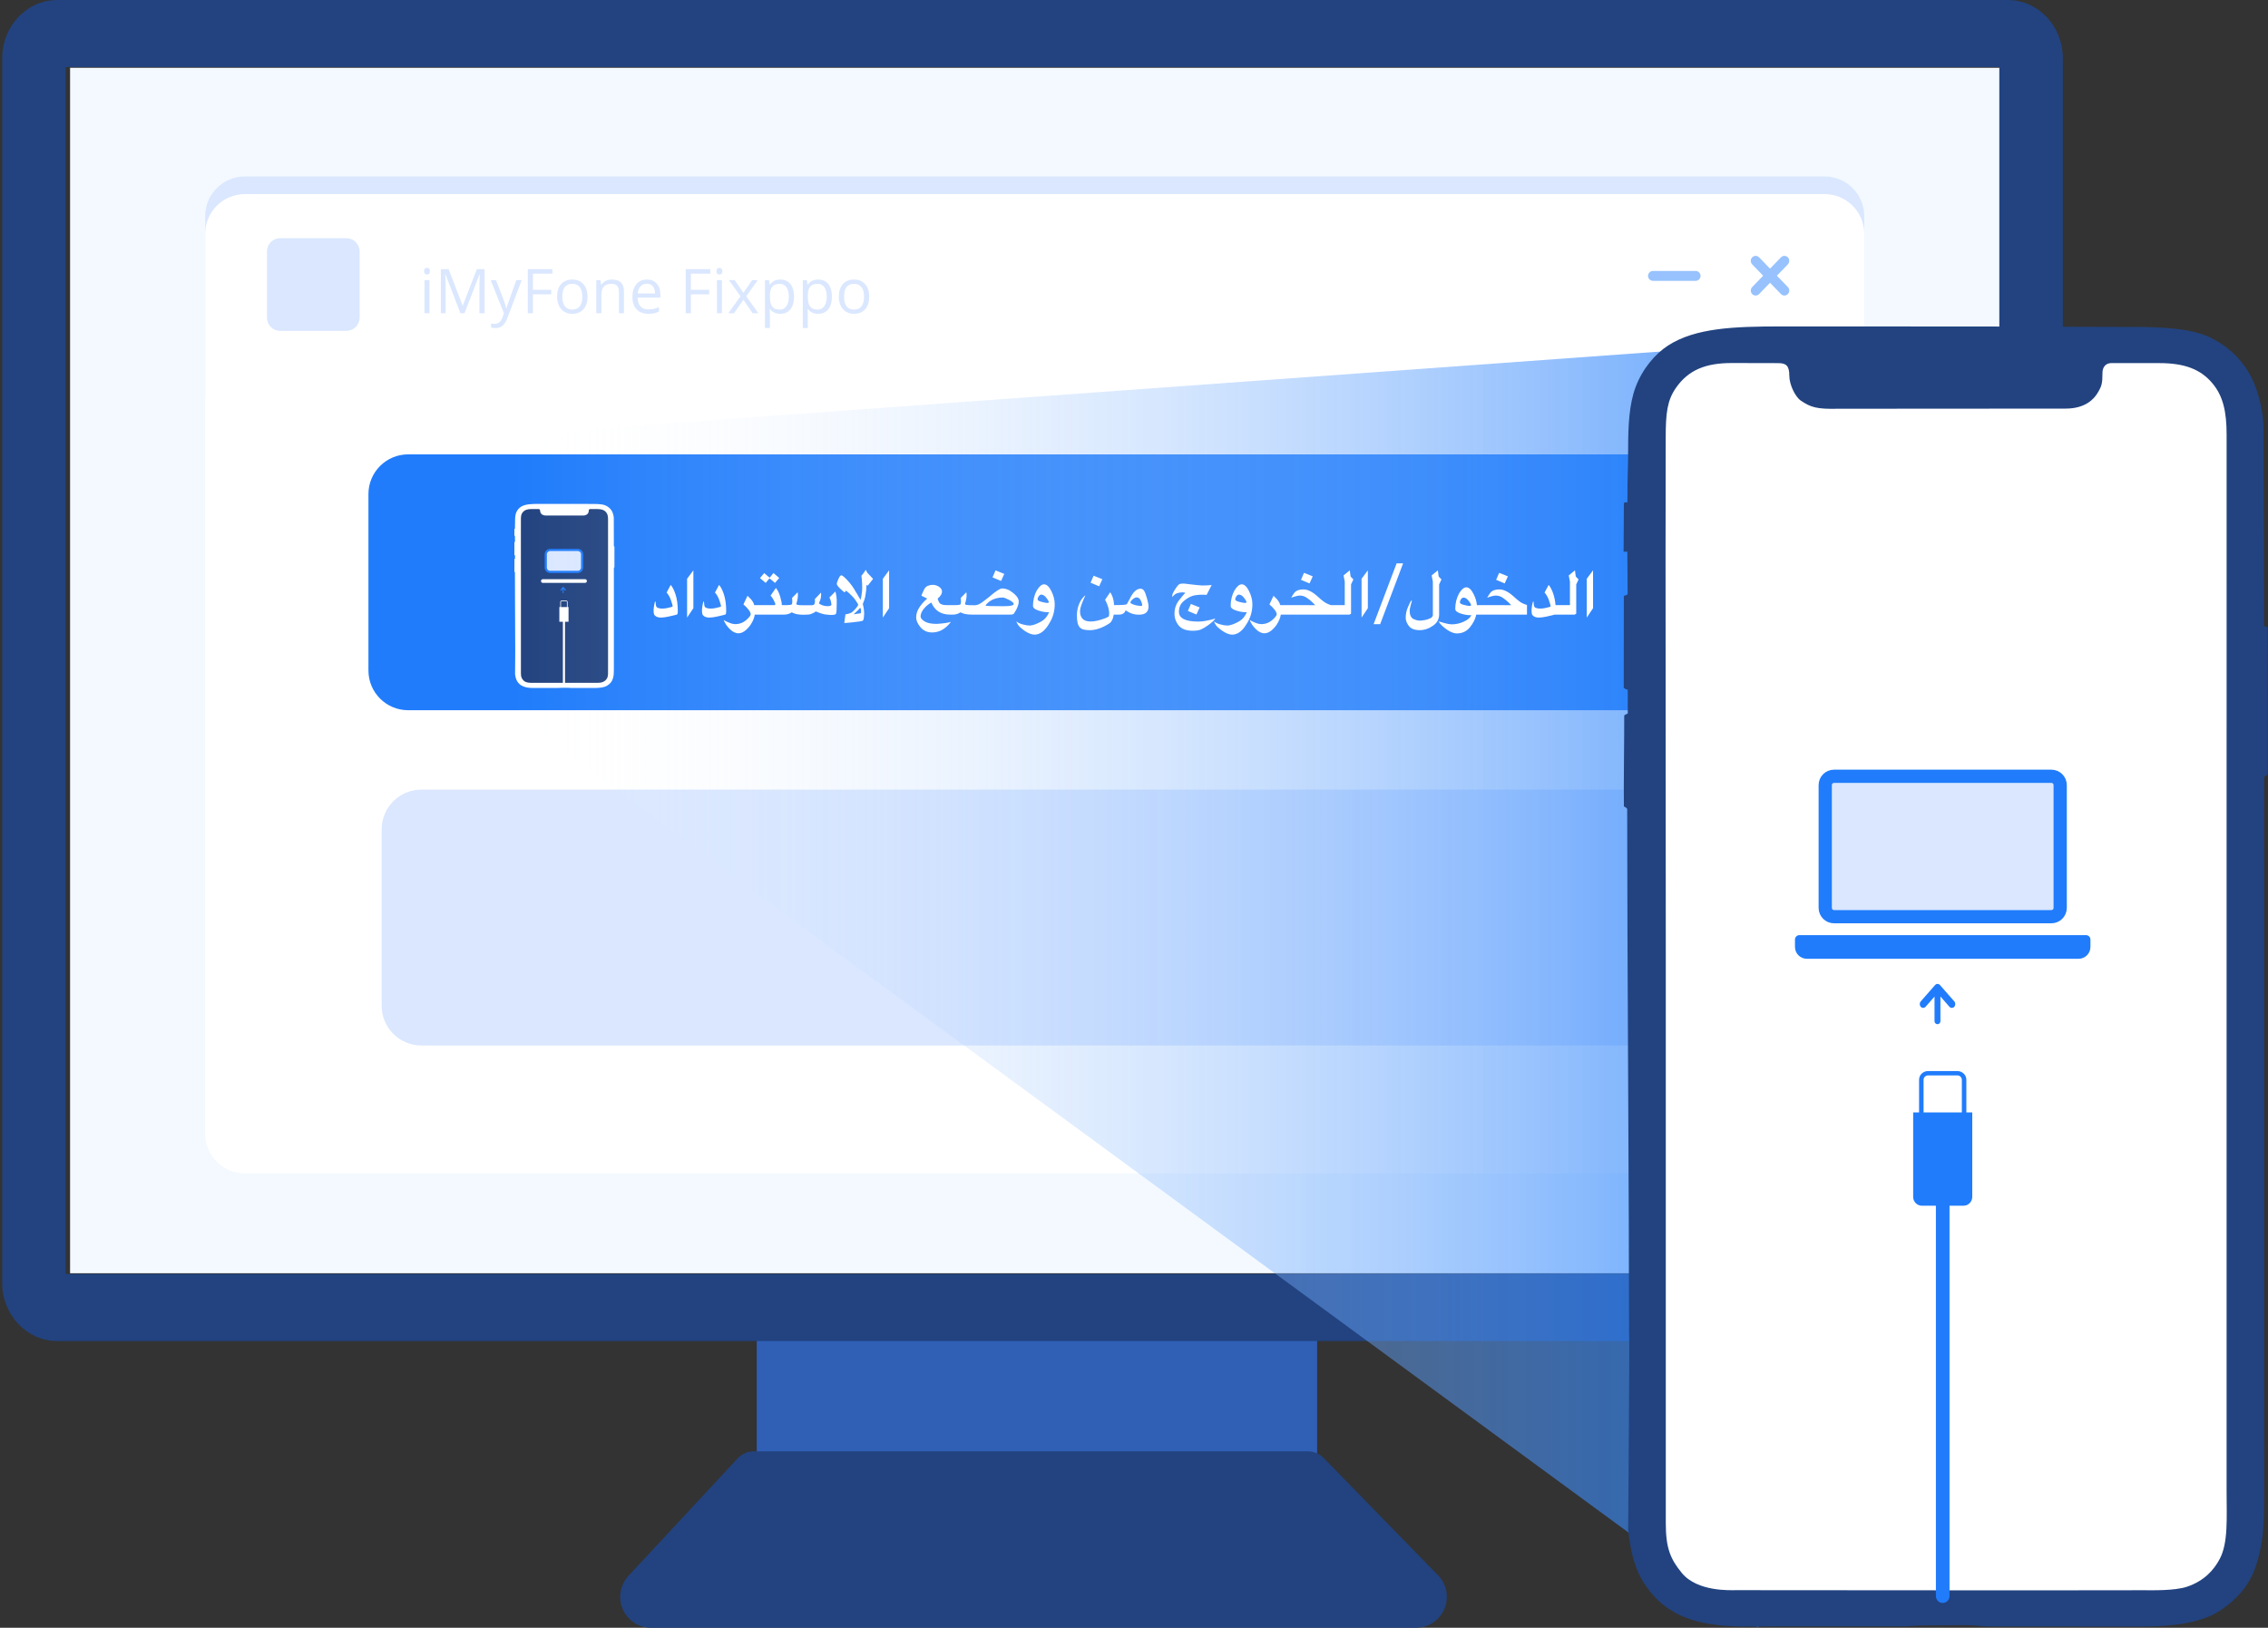<svg width="514" height="369" viewBox="0 0 514 369" fill="none" xmlns="http://www.w3.org/2000/svg">
<rect x="0" y="0" width="514" height="369" fill="#333333" stroke="none"/>
<path d="M500.996 273.822C500.164 271.833 498.031 270.702 495.9 271.12L489.166 272.439C487.578 272.751 485.936 272.203 484.864 271.003C483.728 269.731 482.524 268.535 481.258 267.418C480.051 266.353 479.504 264.734 479.817 263.164L481.147 256.504C481.569 254.392 480.427 252.279 478.419 251.455L468.477 247.376C466.47 246.552 464.154 247.247 462.945 249.036L459.131 254.676C458.233 256.004 456.687 256.768 455.076 256.675C453.383 256.577 451.678 256.581 449.968 256.684C448.351 256.781 446.802 256.02 445.9 254.686L442.081 249.036C440.872 247.247 438.556 246.553 436.549 247.376L426.607 251.455C424.599 252.28 423.458 254.392 423.88 256.504L425.212 263.175C425.526 264.748 424.974 266.374 423.762 267.437C422.479 268.562 421.271 269.755 420.143 271.009C419.069 272.205 417.434 272.747 415.849 272.437L409.127 271.12C406.995 270.702 404.862 271.833 404.03 273.822L399.913 283.671C399.081 285.66 399.782 287.954 401.588 289.152L407.281 292.929C408.622 293.818 409.393 295.35 409.299 296.946C409.201 298.623 409.204 300.313 409.308 302.007C409.406 303.609 408.637 305.144 407.29 306.037L401.587 309.82C399.781 311.018 399.081 313.313 399.912 315.301L404.03 325.15C404.862 327.139 406.994 328.269 409.126 327.852L415.86 326.531C417.448 326.221 419.09 326.768 420.162 327.968C421.298 329.239 422.502 330.436 423.768 331.553C424.975 332.617 425.523 334.237 425.209 335.807L423.88 342.466C423.458 344.578 424.599 346.691 426.607 347.515L436.549 351.595C438.557 352.419 440.872 351.724 442.081 349.935L445.894 344.295C446.792 342.966 448.338 342.203 449.949 342.296C451.642 342.393 453.347 342.39 455.058 342.287C456.675 342.189 458.224 342.95 459.125 344.285L462.945 349.935C464.154 351.723 466.47 352.418 468.477 351.595L478.419 347.515C480.427 346.691 481.568 344.578 481.146 342.466L479.813 335.796C479.5 334.223 480.052 332.596 481.264 331.533C482.547 330.408 483.755 329.216 484.883 327.961C485.957 326.765 487.592 326.224 489.177 326.534L495.9 327.851C498.032 328.268 500.165 327.138 500.996 325.149L505.114 315.3C505.945 313.311 505.245 311.017 503.439 309.82L497.745 306.043C496.404 305.153 495.634 303.622 495.727 302.025C495.826 300.348 495.822 298.659 495.718 296.965C495.62 295.363 496.389 293.828 497.735 292.935L503.439 289.152C505.244 287.954 505.945 285.66 505.114 283.671L500.996 273.822ZM461.235 320.348C449.604 325.121 436.271 319.649 431.453 308.128C426.635 296.605 432.159 283.396 443.789 278.624C455.42 273.851 468.754 279.323 473.571 290.845C478.389 302.366 472.866 315.576 461.235 320.348Z" fill="#F3F9FF"/>
<path d="M289.5 294H180.5C175.529 294 171.5 298.029 171.5 303V340C171.5 344.971 175.529 349 180.5 349H289.5C294.471 349 298.5 344.971 298.5 340V303C298.5 298.029 294.471 294 289.5 294Z" fill="#305FB6"/>
<path d="M453.215 15.365H15.883V288.635H453.215V15.365Z" fill="#F3F9FF"/>
<path d="M455.014 0H12.985C6.089 0 0.5 5.904 0.5 13.188V290.812C0.5 298.096 6.089 304 12.985 304H455.015C461.911 304 467.5 298.096 467.5 290.812V13.188C467.5 5.904 461.91 0 455.014 0ZM453.11 288.8H14.89V15.2H453.11V288.8Z" fill="#224380"/>
<path fill-rule="evenodd" clip-rule="evenodd" d="M170.843 329H296.398C297.746 329 299.037 329.544 299.978 330.51L325.913 357.114C328.611 359.882 328.555 364.314 325.787 367.012C324.479 368.287 322.726 369 320.9 369H147.559C143.693 369 140.559 365.866 140.559 362C140.559 360.232 141.227 358.53 142.43 357.235L167.18 330.597C168.126 329.579 169.453 329 170.843 329Z" fill="#224380"/>
<path d="M413.5 40H55.5C50.529 40 46.5 44.029 46.5 49V89C46.5 93.971 50.529 98 55.5 98H413.5C418.471 98 422.5 93.971 422.5 89V49C422.5 44.029 418.471 40 413.5 40Z" fill="#DAE7FF"/>
<path d="M413.5 44H55.5C50.529 44 46.5 48.029 46.5 53V257C46.5 261.971 50.529 266 55.5 266H413.5C418.471 266 422.5 261.971 422.5 257V53C422.5 48.029 418.471 44 413.5 44Z" fill="white"/>
<path opacity="0.461" fill-rule="evenodd" clip-rule="evenodd" d="M405.155 58.308C405.163 58.316 405.171 58.324 405.179 58.333C405.612 58.779 405.612 59.489 405.179 59.935L402.695 62.5L405.179 65.064C405.612 65.511 405.612 66.221 405.179 66.667C404.764 67.096 404.08 67.107 403.651 66.692C403.643 66.684 403.635 66.676 403.627 66.667L401.143 64.103L398.659 66.667C398.244 67.096 397.56 67.107 397.131 66.692C397.123 66.684 397.115 66.676 397.107 66.667C396.674 66.221 396.674 65.511 397.107 65.064L399.59 62.5L397.107 59.935C396.674 59.489 396.674 58.779 397.107 58.333C397.522 57.904 398.206 57.893 398.635 58.308C398.643 58.316 398.651 58.324 398.659 58.333L401.143 60.896L403.627 58.333C404.042 57.904 404.726 57.893 405.155 58.308ZM384.274 61.415C384.895 61.415 385.399 61.919 385.399 62.541C385.399 63.163 384.895 63.666 384.274 63.666H374.626C374.004 63.666 373.5 63.163 373.5 62.541C373.5 61.919 374.004 61.415 374.626 61.415H384.274Z" fill="#207CFB"/>
<path d="M369.5 103H92.5C87.529 103 83.5 107.029 83.5 112V152C83.5 156.971 87.529 161 92.5 161H369.5C374.471 161 378.5 156.971 378.5 152V112C378.5 107.029 374.471 103 369.5 103Z" fill="#207CFB"/>
<path d="M372.5 179H95.5C90.529 179 86.5 183.029 86.5 188V228C86.5 232.971 90.529 237 95.5 237H372.5C377.471 237 381.5 232.971 381.5 228V188C381.5 183.029 377.471 179 372.5 179Z" fill="#DAE7FF"/>
<path d="M116.703 121.454C116.661 121.454 116.613 121.457 116.572 121.457C116.572 121.438 116.581 119.936 116.581 119.916C116.581 119.837 116.705 119.895 116.705 119.863C116.705 118.94 116.731 118.741 116.731 118.13C116.731 117.394 116.77 116.716 116.993 116.174C117.236 115.584 117.682 115.109 118.131 114.842C119.094 114.269 120.481 114.226 122.098 114.226C124.47 114.226 126.906 114.228 129.278 114.228C130.793 114.228 132.308 114.24 133.823 114.24C135 114.24 136.27 114.218 137.115 114.533C137.88 114.844 138.364 115.324 138.654 115.822C138.989 116.397 139.103 117.149 139.103 117.444C139.103 118.627 139.12 121.105 139.12 123.8C139.12 123.897 139.248 123.827 139.248 123.903C139.256 125.529 139.244 127.185 139.25 128.577C139.25 128.639 139.125 128.652 139.124 128.713C139.118 129.833 139.124 130.875 139.124 131.475V147.27C139.124 148.635 139.123 150.33 139.123 151.694C139.122 152.538 139.116 153.069 138.922 153.746C138.811 154.137 138.664 154.432 138.449 154.701C138.212 154.996 137.918 155.236 137.554 155.455C136.862 155.87 135.734 155.956 134.852 155.956C132.633 155.956 130.29 155.955 129.448 155.955C129.234 155.957 128.961 155.912 128.657 155.912C128.152 155.912 127.58 155.921 127.17 155.921C126.91 155.921 126.664 155.948 126.44 155.951L121.843 155.951C120.537 155.951 118.729 156.099 117.615 154.953C117.195 154.499 116.881 154.072 116.731 152.849C116.742 151.905 116.76 149.028 116.765 148.373C116.777 146.72 116.764 146.12 116.764 146.912C116.764 142.068 116.697 134.557 116.697 129.714C116.672 129.66 116.632 129.672 116.581 129.627C116.569 129.072 116.597 127.3 116.593 126.712C116.66 126.661 116.721 126.663 116.719 126.641C116.713 126.561 116.718 126.29 116.717 125.89C116.663 125.868 116.609 125.863 116.576 125.82C116.576 125.176 116.58 123.528 116.58 122.885C116.612 122.847 116.696 122.862 116.714 122.813C116.714 122.463 116.702 121.863 116.703 121.454L116.703 121.454Z" fill="white"/>
<path d="M120.38 115.4C119.471 115.4 118.856 115.616 118.412 116.2C118.103 116.606 118.054 117.019 118.054 117.803C118.054 118.951 118.049 120.775 118.049 121.589C118.049 125.806 118.057 130.025 118.057 134.242V152.645C118.057 153.442 118.223 153.795 118.623 154.239C119.172 154.846 120.346 154.789 120.528 154.789C124.895 154.789 130.508 154.8 134.876 154.791C135.165 154.791 135.977 154.813 136.418 154.676C137.011 154.491 137.356 154.145 137.563 153.784C137.865 153.257 137.803 152.486 137.803 151.574V145.916C137.803 136.347 137.804 127.263 137.804 117.695C137.804 116.959 137.678 116.46 137.31 116.057C136.89 115.598 136.319 115.402 135.433 115.402C135.183 115.402 134.145 115.403 133.75 115.403C133.496 115.403 133.433 115.59 133.433 115.711C133.433 116.06 133.406 116.144 133.254 116.37C133.146 116.533 132.852 116.863 132.137 116.863C130.633 116.863 125.615 116.867 124.111 116.867C123.381 116.883 123.159 116.822 122.81 116.606C122.616 116.485 122.406 116.097 122.406 115.804C122.406 115.488 122.294 115.403 122.021 115.403C121.53 115.403 121.04 115.4 120.38 115.4H120.38Z" fill="#224380"/>
<path fill-rule="evenodd" clip-rule="evenodd" d="M127.292 136.141C127.117 136.141 126.975 136.28 126.975 136.452L126.976 137.616L126.767 137.617V140.946L127.568 140.946L127.567 154.874C127.567 155.006 127.675 155.114 127.807 155.114C127.94 155.114 128.047 155.006 128.047 154.874L128.048 140.946L128.848 140.946V137.617L128.64 137.616L128.64 136.452C128.64 136.28 128.498 136.141 128.323 136.141H127.292ZM127.28 136.297L128.323 136.296C128.406 136.296 128.475 136.36 128.481 136.44L128.481 136.452L128.482 137.616H127.134L127.134 136.452C127.134 136.37 127.198 136.303 127.28 136.297Z" fill="white"/>
<path d="M130.927 124.665H124.688C124.135 124.665 123.688 125.112 123.688 125.665V128.646C123.688 129.198 124.135 129.646 124.688 129.646H130.927C131.479 129.646 131.927 129.198 131.927 128.646V125.665C131.927 125.112 131.479 124.665 130.927 124.665Z" fill="#DAE7FF" stroke="#207CFB" stroke-width="0.5"/>
<path fill-rule="evenodd" clip-rule="evenodd" d="M123.027 131.292H130.001H132.587C132.82 131.292 133.009 131.481 133.009 131.714C133.009 131.947 132.82 132.136 132.587 132.136H123.027C122.794 132.136 122.605 131.947 122.605 131.714C122.605 131.481 122.794 131.292 123.027 131.292Z" fill="white"/>
<path fill-rule="evenodd" clip-rule="evenodd" d="M128.222 133.848C128.18 133.895 128.108 133.899 128.061 133.858L128.051 133.848L127.729 133.484L127.728 134.355C127.728 134.413 127.681 134.46 127.623 134.46C127.565 134.46 127.517 134.413 127.517 134.355L127.518 133.488L127.198 133.848C127.156 133.895 127.084 133.899 127.037 133.858C127.034 133.855 127.03 133.851 127.027 133.848C126.979 133.793 126.979 133.711 127.027 133.656L127.539 133.079C127.581 133.032 127.653 133.027 127.7 133.069C127.704 133.072 127.707 133.075 127.71 133.079L128.222 133.656C128.27 133.711 128.27 133.793 128.222 133.848Z" fill="#207CFB"/>
<path d="M78.5 54H63.5C61.843 54 60.5 55.343 60.5 57V72C60.5 73.657 61.843 75 63.5 75H78.5C80.157 75 81.5 73.657 81.5 72V57C81.5 55.343 80.157 54 78.5 54Z" fill="#DAE7FF"/>
<path opacity="0.687" fill-rule="evenodd" clip-rule="evenodd" d="M131.439 97.395L385.835 79L398.5 369L116.5 162.19L117.024 100.546L131.439 97.395Z" fill="url(#paint0_linear_210_226)"/>
<path d="M359.611 140L361.035 137.871V129.286L359.611 131.205V140ZM356.878 139.322L357.224 139.112V132.48L357.753 131.354L357.116 130.683L356.939 129.286L355.529 130.445L355.8 131.876V137.172H352.654V139.322H356.878ZM348.693 140C349.209 140 349.787 139.928 350.429 139.783C350.814 139.697 351.2 139.609 351.589 139.519C351.978 139.428 352.229 139.365 352.342 139.329C352.346 139.329 352.353 139.327 352.362 139.322H353.06V137.172H352.532C352.45 136.223 352.283 135.375 352.03 134.629C351.718 133.712 351.365 133.034 350.972 132.595L350.043 134.331C350.377 134.684 350.68 135.183 350.951 135.83C351.259 136.693 351.413 137.238 351.413 137.464C351.413 137.541 351.067 137.649 350.375 137.79C350.027 137.871 349.744 137.919 349.527 137.935C349.31 137.951 349.109 137.959 348.924 137.959C348.603 137.959 348.282 137.891 347.961 137.756C347.726 137.638 347.602 137.337 347.588 136.854L347.541 136.352C347.531 136.347 347.522 136.345 347.513 136.345C347.464 136.345 347.416 136.407 347.371 136.532C347.326 136.656 347.272 136.902 347.208 137.271C347.145 137.639 347.111 137.908 347.107 138.078C347.102 138.247 347.1 138.37 347.1 138.447C347.091 139.062 347.211 139.444 347.459 139.593C347.744 139.851 348.155 139.987 348.693 140ZM341.01 132.256L341.736 130.649L339.756 129.856L339.071 131.442L341.01 132.256ZM346.062 139.322V137.139C345.389 136.949 344.833 136.69 344.394 136.362C343.956 136.034 343.508 135.656 343.051 135.226C341.862 134.15 340.782 133.612 339.81 133.612C338.883 133.612 338.221 133.843 337.823 134.304C337.669 134.453 337.407 134.849 337.036 135.491C337.932 135.17 338.594 135.009 339.023 135.009C339.575 135.009 340.093 135.177 340.576 135.511C341.033 135.823 341.459 136.167 341.855 136.542C342.25 136.917 342.448 137.132 342.448 137.186L334.744 137.172V139.322H346.062ZM330.14 143.594C331.392 143.594 332.395 143.123 333.147 142.18C333.9 141.238 334.374 140.285 334.568 139.322H335.151V137.172H334.711C334.643 136.359 334.394 135.525 333.965 134.67C333.458 133.648 332.904 133.138 332.303 133.138C331.783 133.138 331.245 133.587 330.689 134.487C330.102 135.54 329.808 136.72 329.808 138.027C329.808 138.456 330.201 138.802 330.988 139.064C331.774 139.327 332.511 139.458 333.198 139.458C333.239 139.458 333.281 139.457 333.324 139.454C333.367 139.452 333.413 139.449 333.463 139.444C333.223 140.009 332.658 140.497 331.767 140.909C330.877 141.32 329.968 141.528 329.041 141.533C328.594 141.528 328.065 141.44 327.455 141.268C326.853 141.078 326.372 140.941 326.01 140.855C326.263 141.262 326.546 141.607 326.858 141.892C327.17 142.177 327.559 142.482 328.024 142.808C328.847 143.332 329.552 143.594 330.14 143.594ZM333.015 137.362C332.821 137.362 332.412 137.284 331.788 137.128C331.164 136.972 330.852 136.784 330.852 136.562C330.852 136.449 330.875 136.327 330.92 136.196C330.965 136.065 331.027 135.945 331.106 135.837C331.185 135.728 331.274 135.64 331.371 135.572C331.468 135.504 331.566 135.47 331.666 135.47C331.851 135.47 332.046 135.526 332.249 135.637C332.452 135.747 332.692 135.989 332.968 136.362C333.244 136.735 333.384 137.007 333.388 137.179C333.388 137.301 333.264 137.362 333.015 137.362ZM321.731 142.848C322.807 142.848 323.815 142.514 324.756 141.845C325.687 141.221 326.153 140.371 326.153 139.295V132.48L326.682 131.354L326.044 130.683L325.868 129.286L324.457 130.445L324.729 131.876V139.539C324.597 139.837 324.427 140.034 324.217 140.129C324.006 140.224 323.74 140.327 323.416 140.438C323.093 140.548 322.568 140.633 321.84 140.692C321.37 140.692 320.857 140.565 320.3 140.312C319.753 139.991 319.48 139.383 319.48 138.488C319.471 138.226 319.546 137.805 319.704 137.227C319.862 136.648 319.944 136.336 319.951 136.291C319.958 136.246 319.961 136.18 319.961 136.094C319.907 136.094 319.838 136.145 319.755 136.247C319.671 136.349 319.454 136.789 319.104 137.569C318.753 138.349 318.578 139.175 318.578 140.048C318.578 140.662 318.818 141.283 319.297 141.909C319.776 142.535 320.588 142.848 321.731 142.848ZM312.785 141.5L317.99 127.7H316.52L311.3 141.5H312.785ZM308.576 140L310 137.871V129.286L308.576 131.205V140ZM305.843 139.322L306.189 139.112V132.48L306.718 131.354L306.08 130.683L305.904 129.286L304.494 130.445L304.765 131.876V137.172H301.618V139.322H305.843ZM296.783 132.256L297.509 130.649L295.529 129.856L294.844 131.442L296.783 132.256ZM302.025 139.322V137.172H301.612C300.961 136.96 300.416 136.69 299.977 136.362C299.539 136.034 299.091 135.656 298.635 135.226C297.446 134.15 296.365 133.612 295.393 133.612C294.466 133.612 293.804 133.843 293.406 134.304C293.253 134.453 292.99 134.849 292.62 135.491C293.515 135.17 294.177 135.009 294.607 135.009C295.158 135.009 295.676 135.177 296.159 135.511C296.616 135.823 297.042 136.167 297.438 136.542C297.833 136.917 298.031 137.132 298.031 137.186L290.328 137.172V139.322H302.025ZM286.564 143.56C287.464 143.56 288.37 142.936 289.283 141.689C289.848 140.83 290.176 140.041 290.267 139.322H290.734V137.172H290.145C290.09 136.964 290.016 136.77 289.921 136.589C289.772 136.291 289.586 136.029 289.365 135.803C289.143 135.577 288.895 135.328 288.619 135.057L287.697 137.01C288.786 137.968 289.335 138.721 289.344 139.268C289.344 139.516 289.018 139.937 288.364 140.529C287.711 141.121 286.932 141.44 286.028 141.485C285.554 141.49 285.09 141.403 284.638 141.224C284.186 141.046 283.836 140.889 283.587 140.753L283.221 140.529C283.456 141.216 283.902 141.893 284.56 142.56C285.218 143.227 285.886 143.56 286.564 143.56ZM279.24 143.865C280.493 143.865 281.602 143.029 282.57 141.356C283.411 140.041 283.831 138.576 283.831 136.962C283.831 135.999 283.577 135.008 283.068 133.989C282.56 132.969 282.005 132.46 281.404 132.46C280.884 132.46 280.346 132.909 279.79 133.809C279.202 134.862 278.908 136.042 278.908 137.349C278.908 137.778 279.301 138.124 280.088 138.386C280.875 138.648 281.612 138.78 282.299 138.78C282.339 138.78 282.381 138.778 282.424 138.776C282.467 138.774 282.513 138.771 282.563 138.766C282.324 139.331 282.024 139.807 281.665 140.193C281.305 140.58 280.747 140.944 279.99 141.285C279.232 141.627 278.616 141.799 278.142 141.804C277.694 141.799 277.165 141.711 276.555 141.54C275.954 141.381 275.472 141.153 275.111 140.855C275.364 141.442 275.646 141.879 275.958 142.163C276.27 142.448 276.659 142.753 277.125 143.079C277.947 143.603 278.653 143.865 279.24 143.865ZM282.116 136.684C281.921 136.684 281.512 136.606 280.888 136.45C280.264 136.294 279.952 136.106 279.952 135.884C279.952 135.771 279.975 135.649 280.02 135.518C280.065 135.387 280.128 135.267 280.207 135.158C280.286 135.05 280.374 134.962 280.471 134.894C280.568 134.826 280.667 134.792 280.766 134.792C280.951 134.792 281.146 134.848 281.349 134.958C281.553 135.069 281.792 135.311 282.068 135.684C282.344 136.057 282.484 136.329 282.489 136.501C282.489 136.623 282.364 136.684 282.116 136.684ZM270.303 142.984C271.121 142.984 271.753 142.884 272.198 142.686C272.643 142.487 273.164 142.177 273.761 141.757C274.602 141.151 275.16 140.64 275.436 140.224C273.818 140.681 272.545 140.909 271.618 140.909C268.657 140.909 267.177 140.167 267.177 138.685C267.177 138.174 267.281 137.69 267.489 137.233C267.696 136.777 268.143 136.307 268.828 135.823C269.513 135.339 270.189 135.043 270.855 134.935C271.522 134.826 272.235 134.788 272.995 134.819C273.103 134.824 273.194 134.83 273.266 134.836C273.338 134.843 273.4 134.851 273.449 134.86L274.602 132.622C273.906 132.69 273.194 132.724 272.466 132.724C272.348 132.724 271.961 132.693 271.303 132.632C270.645 132.571 270.096 132.51 269.655 132.449C269.214 132.388 268.875 132.345 268.638 132.32C268.401 132.296 268.223 132.283 268.106 132.283C267.902 132.283 267.725 132.299 267.573 132.331C267.422 132.362 267.283 132.421 267.156 132.507C267.03 132.593 266.824 132.843 266.539 133.256C266.254 133.67 266.055 133.997 265.942 134.236C265.762 134.489 265.662 134.853 265.644 135.328C266.092 134.885 266.376 134.639 266.498 134.589C266.639 134.526 266.795 134.469 266.966 134.419C267.138 134.37 267.329 134.335 267.539 134.314C267.75 134.294 267.902 134.284 267.997 134.284C268.246 134.284 268.456 134.32 268.628 134.392C268.352 134.654 267.875 135.221 267.197 136.091C266.519 136.961 266.18 137.957 266.18 139.078C266.171 140.109 266.491 141.017 267.139 141.804C267.788 142.591 268.843 142.984 270.303 142.984ZM271.15 139.309L271.876 137.701L269.896 136.908L269.211 138.495L271.15 139.309ZM258.14 139.342C259.573 139.342 260.29 138.732 260.29 137.512C260.299 137.109 260.179 136.469 259.93 135.592C259.682 134.715 259.453 134.139 259.245 133.863C259.037 133.587 258.782 133.45 258.479 133.45C258.009 133.45 257.567 133.658 257.153 134.073C256.74 134.489 256.354 135.077 255.997 135.837C255.749 136.302 255.547 136.668 255.394 136.935C255.33 137.093 254.392 137.172 252.579 137.172V139.322H253.603C254.395 139.322 254.896 138.992 255.109 138.332C255.529 138.658 255.99 138.907 256.492 139.081C256.994 139.255 257.543 139.342 258.14 139.342ZM258.642 137.362C258.56 137.362 258.338 137.343 257.974 137.305C257.61 137.266 257.261 137.186 256.926 137.064C256.592 136.942 256.384 136.842 256.302 136.766C256.221 136.689 256.18 136.621 256.18 136.562C256.18 136.44 256.284 136.268 256.492 136.047C256.7 135.825 256.905 135.665 257.106 135.565C257.307 135.466 257.46 135.416 257.564 135.416C257.975 135.416 258.293 135.637 258.516 136.077C258.74 136.518 258.852 136.885 258.852 137.179C258.852 137.301 258.782 137.362 258.642 137.362ZM249.101 132.907L249.826 131.3L247.846 130.507L247.161 132.093L249.101 132.907ZM246.992 142.855C248.416 142.842 249.921 142.308 251.508 141.255C251.965 140.911 252.265 140.267 252.41 139.322H252.986V137.172H252.491C252.414 135.911 252.114 134.941 251.589 134.263L250.437 135.979C250.554 136.119 250.708 136.431 250.898 136.915C251.088 137.398 251.215 137.823 251.281 138.19C251.346 138.556 251.379 138.843 251.379 139.051C251.379 139.281 251.361 139.487 251.325 139.668C251.275 139.781 250.986 139.944 250.457 140.156C249.159 140.644 248.063 140.889 247.168 140.889C246.318 140.889 245.704 140.676 245.327 140.251C244.949 139.826 244.765 139.275 244.774 138.596C244.765 138.117 244.931 137.456 245.273 136.613C245.614 135.77 245.85 135.231 245.981 134.996C245.787 135.059 245.526 135.313 245.198 135.759C244.87 136.204 244.599 136.751 244.384 137.4C244.17 138.048 244.062 138.752 244.062 139.512C244.062 140.199 244.113 140.759 244.215 141.19C244.317 141.622 244.483 141.962 244.713 142.211C244.944 142.46 245.246 142.629 245.619 142.719C245.992 142.81 246.449 142.855 246.992 142.855ZM234.442 143.865C235.695 143.865 236.805 143.029 237.772 141.356C238.613 140.041 239.033 138.576 239.033 136.962C239.033 135.999 238.779 135.008 238.27 133.989C237.762 132.969 237.207 132.46 236.606 132.46C236.086 132.46 235.548 132.909 234.992 133.809C234.404 134.862 234.11 136.042 234.11 137.349C234.11 137.778 234.504 138.124 235.29 138.386C236.077 138.648 236.814 138.78 237.501 138.78C237.541 138.78 237.583 138.778 237.626 138.776C237.669 138.774 237.716 138.771 237.765 138.766C237.526 139.331 237.226 139.807 236.867 140.193C236.507 140.58 235.949 140.944 235.192 141.285C234.435 141.627 233.819 141.799 233.344 141.804C232.896 141.799 232.367 141.711 231.757 141.54C231.156 141.381 230.674 141.153 230.313 140.855C230.566 141.442 230.848 141.879 231.16 142.163C231.472 142.448 231.861 142.753 232.327 143.079C233.15 143.603 233.855 143.865 234.442 143.865ZM237.318 136.684C237.123 136.684 236.714 136.606 236.09 136.45C235.466 136.294 235.155 136.106 235.155 135.884C235.155 135.771 235.177 135.649 235.222 135.518C235.268 135.387 235.33 135.267 235.409 135.158C235.488 135.05 235.576 134.962 235.673 134.894C235.77 134.826 235.869 134.792 235.968 134.792C236.154 134.792 236.348 134.848 236.551 134.958C236.755 135.069 236.994 135.311 237.27 135.684C237.546 136.057 237.686 136.329 237.691 136.501C237.691 136.623 237.566 136.684 237.318 136.684ZM226.875 131.7L227.6 130.093L225.62 129.299L224.935 130.886L226.875 131.7ZM215.977 139.322C216.601 139.322 217.169 139.15 217.679 138.807C218.258 139.15 219.122 139.322 220.27 139.322H228.902C229.404 139.322 229.698 139.247 229.784 139.098C230.507 138.031 230.873 137.111 230.882 136.338C230.882 135.547 230.159 134.697 228.712 133.789C228.143 133.526 227.616 133.395 227.132 133.395C226.626 133.395 225.618 134.053 224.108 135.369C223.787 135.631 223.326 135.986 222.725 136.433C222.06 136.949 221.459 137.206 220.921 137.206C219.809 137.206 219.162 137.177 218.981 137.118C218.801 137.059 218.703 137.001 218.69 136.942C218.69 136.901 218.71 136.823 218.751 136.708C218.791 136.593 218.834 136.442 218.88 136.257C218.925 136.072 218.967 135.863 219.005 135.63C219.044 135.397 219.063 135.201 219.063 135.043C219.067 134.862 219.063 134.706 219.049 134.575C219.036 134.444 219.02 134.338 219.002 134.257L217.727 135.552C217.768 135.724 217.788 135.988 217.788 136.345C217.788 136.689 217.752 136.901 217.679 136.983C217.58 137.145 216.868 137.209 215.543 137.172V139.322H215.977ZM227.329 137.423C225.787 137.423 224.758 137.411 224.24 137.386C223.723 137.361 223.434 137.337 223.376 137.315C223.376 137.116 223.69 136.777 224.318 136.298C225.15 135.733 226.12 135.45 227.227 135.45C227.512 135.45 227.994 135.626 228.672 135.979C229.386 136.345 229.743 136.659 229.743 136.922C229.743 137.256 228.938 137.423 227.329 137.423ZM211.251 143.37C212.887 143.37 214.309 142.568 215.516 140.963C214.919 141.171 213.85 141.327 212.309 141.431C211.07 141.431 210.148 141.242 209.542 140.865C208.936 140.487 208.633 140.113 208.633 139.743C208.633 139.205 208.872 138.635 209.349 138.034C209.826 137.432 210.401 136.951 211.074 136.589C211.834 138.411 213.247 139.322 215.313 139.322H215.95V137.179H215.211C214.528 137.179 214.084 137.165 213.879 137.135C213.673 137.106 213.44 137.029 213.18 136.905C212.92 136.78 212.693 136.379 212.499 135.701C213.159 135.154 213.489 134.623 213.489 134.107C213.489 133.696 213.272 133.338 212.838 133.033C212.404 132.727 211.911 132.575 211.359 132.575C210.993 132.575 210.625 132.654 210.254 132.812C209.883 132.97 209.598 133.26 209.4 133.68C209.079 134.363 208.903 134.754 208.874 134.853C208.845 134.953 208.83 135.018 208.83 135.05L210.145 135.694C209.535 136.182 208.963 136.811 208.43 137.579C207.896 138.348 207.63 139.146 207.63 139.973C207.63 140.665 207.959 141.404 208.616 142.191C209.274 142.977 210.152 143.37 211.251 143.37ZM200.078 140L201.502 137.871V129.286L200.078 131.205V140ZM191.337 141.228C191.364 141.25 192.011 141.198 193.277 141.072C194.597 140.941 195.356 140.809 195.555 140.678C195.709 140.583 195.804 140.095 195.84 139.214C195.863 138.558 195.761 137.794 195.535 136.922C195.829 136.239 196.018 135.662 196.104 135.192C196.281 134.207 196.369 133.337 196.369 132.582L196.667 132.758L197.867 131.225L196.572 129.849L196.206 129.164C196.021 129.494 195.797 129.817 195.535 130.134L195.223 130.52C195.372 131.592 195.424 132.733 195.379 133.945C195.248 135.039 195.13 135.719 195.026 135.986C194.981 135.895 194.721 135.45 194.246 134.65C193.708 133.741 193.344 133.153 193.155 132.887C192.793 132.38 192.348 131.849 191.819 131.293C191.217 130.683 190.822 130.389 190.632 130.412C190.456 130.439 190.244 130.726 189.998 131.273C189.752 131.82 189.635 132.193 189.649 132.392C189.658 132.627 189.952 133.013 190.53 133.551C191.046 134.035 191.344 134.277 191.425 134.277L191.744 133.89C192.192 134.22 192.687 134.672 193.229 135.247C193.722 135.776 194.151 136.393 194.518 137.098C194.337 137.523 193.894 138.059 193.188 138.705C193.003 138.868 192.687 139.015 192.239 139.146C192.04 139.191 191.828 139.232 191.602 139.268L191.337 141.228ZM193.453 139.254C193.923 138.829 194.253 138.522 194.443 138.332C194.479 138.3 194.559 138.208 194.684 138.054C194.808 137.9 194.9 137.823 194.958 137.823C195.026 137.823 195.078 137.947 195.114 138.193C195.15 138.439 195.157 138.617 195.135 138.725L195.06 139.024L193.453 139.254ZM188.265 139.41C188.523 139.41 188.766 139.396 188.994 139.366C189.223 139.337 189.377 139.257 189.459 139.125C189.581 138.89 189.64 138.022 189.635 136.521C189.64 135.554 189.533 134.743 189.316 134.087L187.967 135.457C188.193 135.823 188.349 136.356 188.435 137.057C188.435 137.143 188.377 137.22 188.262 137.288C188.147 137.356 187.933 137.398 187.621 137.417C186.834 137.417 186.154 137.206 185.58 136.786C185.833 136.248 185.983 135.822 186.031 135.508C186.078 135.193 186.102 134.921 186.102 134.691C186.102 134.582 186.086 134.467 186.055 134.345L184.644 135.83C184.685 135.902 184.703 136.078 184.698 136.359C184.676 136.689 184.615 136.908 184.515 137.016C184.402 137.143 184.21 137.206 183.939 137.206H182.027C181.358 137.206 180.933 137.177 180.752 137.118C180.571 137.059 180.474 137.001 180.46 136.942C180.46 136.901 180.48 136.823 180.521 136.708C180.562 136.593 180.605 136.442 180.65 136.257C180.695 136.072 180.737 135.863 180.775 135.63C180.814 135.397 180.833 135.201 180.833 135.043C180.838 134.862 180.833 134.706 180.82 134.575C180.806 134.444 180.79 134.338 180.772 134.257L179.497 135.552C179.538 135.724 179.558 135.988 179.558 136.345C179.558 136.689 179.522 136.901 179.45 136.983C179.35 137.145 178.638 137.209 177.314 137.172V139.322H177.748C178.372 139.322 178.939 139.15 179.45 138.807C180.028 139.173 180.903 139.356 182.074 139.356C182.965 139.356 183.525 139.304 183.756 139.2C184.28 139.006 184.667 138.804 184.915 138.596C184.915 138.61 184.94 138.626 184.99 138.644C185.275 138.775 185.677 138.925 186.197 139.095C186.717 139.264 187.406 139.37 188.265 139.41ZM175.646 132.141L176.602 131.015L175.293 129.903L174.432 130.961L173.191 129.917L172.241 131.049L173.53 132.141L174.391 131.103L175.646 132.141ZM177.721 139.322V137.172H177.192C177.192 136.77 177.068 136.138 176.822 135.277C176.576 134.416 176.247 133.755 175.835 133.294L174.628 135.036C174.836 135.208 175.069 135.535 175.327 136.016C175.584 136.498 175.713 136.799 175.713 136.922C175.713 137.089 175.664 137.172 175.564 137.172H171.116V139.322H177.721ZM167.352 143.56C168.252 143.56 169.158 142.936 170.071 141.689C170.636 140.83 170.964 140.041 171.055 139.322H171.523V137.172H170.933C170.878 136.964 170.804 136.77 170.709 136.589C170.56 136.291 170.374 136.029 170.153 135.803C169.931 135.577 169.683 135.328 169.407 135.057L168.485 137.01C169.574 137.968 170.123 138.721 170.132 139.268C170.132 139.516 169.806 139.937 169.153 140.529C168.499 141.121 167.721 141.44 166.816 141.485C166.342 141.49 165.878 141.403 165.426 141.224C164.974 141.046 164.624 140.889 164.375 140.753L164.009 140.529C164.244 141.216 164.69 141.893 165.348 142.56C166.006 143.227 166.674 143.56 167.352 143.56ZM160.686 140C161.202 140 161.78 139.928 162.422 139.783C162.806 139.697 163.193 139.609 163.582 139.519C163.971 139.428 164.223 139.365 164.338 139.329C164.453 139.293 164.522 139.181 164.545 138.993C164.567 138.806 164.579 138.658 164.579 138.549C164.579 137.021 164.393 135.714 164.023 134.629C163.711 133.712 163.358 133.034 162.965 132.595L162.036 134.331C162.37 134.684 162.673 135.183 162.944 135.83C163.252 136.693 163.405 137.238 163.405 137.464C163.405 137.541 163.06 137.649 162.368 137.79C162.02 137.871 161.737 137.919 161.52 137.935C161.303 137.951 161.102 137.959 160.917 137.959C160.596 137.959 160.275 137.891 159.954 137.756C159.719 137.638 159.594 137.337 159.581 136.854L159.533 136.352C159.524 136.347 159.515 136.345 159.506 136.345C159.457 136.345 159.409 136.407 159.364 136.532C159.319 136.656 159.264 136.902 159.201 137.271C159.138 137.639 159.104 137.908 159.099 138.078C159.095 138.247 159.093 138.37 159.093 138.447C159.084 139.062 159.203 139.444 159.452 139.593C159.737 139.851 160.148 139.987 160.686 140ZM155.716 140L157.14 137.871V129.286L155.716 131.205V140ZM149.721 140C150.236 140 150.815 139.928 151.457 139.783C151.841 139.697 152.228 139.609 152.617 139.519C153.005 139.428 153.257 139.365 153.373 139.329C153.488 139.293 153.557 139.181 153.58 138.993C153.602 138.806 153.613 138.658 153.613 138.549C153.613 137.021 153.428 135.714 153.057 134.629C152.745 133.712 152.393 133.034 151.999 132.595L151.07 134.331C151.405 134.684 151.708 135.183 151.979 135.83C152.287 136.693 152.44 137.238 152.44 137.464C152.44 137.541 152.094 137.649 151.403 137.79C151.055 137.871 150.772 137.919 150.555 137.935C150.338 137.951 150.137 137.959 149.952 137.959C149.631 137.959 149.31 137.891 148.989 137.756C148.754 137.638 148.629 137.337 148.616 136.854L148.568 136.352C148.559 136.347 148.55 136.345 148.541 136.345C148.491 136.345 148.444 136.407 148.399 136.532C148.353 136.656 148.299 136.902 148.236 137.271C148.173 137.639 148.139 137.908 148.134 138.078C148.13 138.247 148.127 138.37 148.127 138.447C148.118 139.062 148.238 139.444 148.487 139.593C148.772 139.851 149.183 139.987 149.721 140Z" fill="white"/>
<path d="M368.805 125.052C368.536 125.052 368.23 125.072 367.961 125.072C367.961 124.936 368.021 114.327 368.021 114.191C368.021 113.631 368.821 114.04 368.821 113.812C368.821 107.296 368.99 105.892 368.99 101.575C368.99 96.373 369.241 91.591 370.675 87.757C372.235 83.592 375.109 80.237 377.996 78.354C384.197 74.309 393.123 74 403.533 74C418.8 74 434.475 74.014 449.742 74.014C459.494 74.014 469.249 74.104 479.001 74.104C486.572 74.103 494.747 73.948 500.188 76.174C505.109 78.368 508.228 81.757 510.093 85.275C512.245 89.336 512.979 94.645 512.979 96.728C512.979 105.082 513.093 122.588 513.093 141.618C513.093 142.302 513.917 141.807 513.919 142.348C513.969 153.83 513.892 165.525 513.929 175.355C513.931 175.795 513.123 175.884 513.12 176.317C513.077 184.225 513.118 191.588 513.118 195.826V307.378C513.118 317.012 513.109 328.986 513.109 338.62C513.107 344.581 513.064 348.327 511.819 353.114C511.102 355.869 510.159 357.956 508.77 359.859C507.25 361.939 505.354 363.637 503.01 365.181C498.558 368.114 491.298 368.721 485.623 368.721C471.34 368.721 456.258 368.71 450.838 368.71C449.462 368.725 447.703 368.405 445.749 368.407C442.498 368.409 438.818 368.469 436.176 368.471C434.506 368.472 432.922 368.662 431.475 368.682L401.889 368.681C393.484 368.68 381.847 369.729 374.675 361.635C371.977 358.429 369.955 355.415 368.985 346.775C369.059 340.111 369.175 319.787 369.206 315.163C369.284 303.49 369.2 299.256 369.2 304.844C369.199 270.639 368.771 217.588 368.771 183.386C368.609 183.004 368.347 183.09 368.024 182.773C367.946 178.855 368.122 166.335 368.1 162.182C368.532 161.828 368.92 161.835 368.91 161.686C368.872 161.118 368.906 159.203 368.897 156.38C368.548 156.222 368.203 156.187 367.989 155.882C367.989 151.336 368.013 139.7 368.013 135.154C368.22 134.886 368.759 134.991 368.875 134.645C368.879 132.177 368.803 127.937 368.805 125.052L368.805 125.052Z" fill="#224380"/>
<path d="M392.475 82.294C386.623 82.294 382.667 83.82 379.805 87.947C377.818 90.814 377.502 93.728 377.502 99.269C377.502 107.372 377.467 120.253 377.467 126.006C377.467 155.79 377.521 185.584 377.521 215.369V345.333C377.521 350.965 378.587 353.457 381.166 356.592C384.695 360.883 392.256 360.475 393.423 360.475C421.535 360.475 457.664 360.557 485.776 360.489C487.637 360.489 492.861 360.647 495.697 359.678C499.52 358.372 501.734 355.93 503.067 353.383C505.015 349.662 504.616 344.21 504.616 337.773V297.81C504.616 230.235 504.621 166.08 504.621 98.505C504.621 93.305 503.811 89.785 501.438 86.932C498.741 83.691 495.065 82.313 489.361 82.312C487.751 82.311 481.067 82.313 478.529 82.313C476.894 82.313 476.487 83.636 476.487 84.49C476.487 86.957 476.313 87.549 475.337 89.149C474.637 90.296 472.748 92.625 468.148 92.625C458.464 92.625 426.17 92.659 416.485 92.659C411.791 92.771 410.357 92.339 408.115 90.812C406.866 89.96 405.515 87.216 405.515 85.148C405.515 82.92 404.795 82.317 403.036 82.317C399.878 82.317 396.721 82.294 392.476 82.294H392.475Z" fill="white"/>
<path fill-rule="evenodd" clip-rule="evenodd" d="M436.963 242.797C435.836 242.797 434.922 243.681 434.922 244.772V252.174L433.583 252.175V271.331C433.583 272.436 434.478 273.331 435.583 273.331L438.734 273.33L438.734 361.821C438.734 362.675 439.426 363.367 440.279 363.367C441.132 363.367 441.824 362.675 441.824 361.821L441.825 273.33L444.975 273.331C446.08 273.331 446.975 272.436 446.975 271.331V252.175L445.636 252.174L445.636 244.772C445.636 243.681 444.722 242.797 443.595 242.797H436.963ZM436.963 243.784H443.595C444.133 243.784 444.574 244.187 444.613 244.698L444.616 244.772L444.616 252.174H435.943L435.942 244.772C435.942 244.251 436.359 243.825 436.887 243.787L436.963 243.784Z" fill="#207CFB"/>
<path d="M464.903 175.975H415.655C414.551 175.975 413.655 176.87 413.655 177.975V205.806C413.655 206.91 414.551 207.806 415.655 207.806H464.903C466.007 207.806 466.903 206.91 466.903 205.806V177.975C466.903 176.87 466.007 175.975 464.903 175.975Z" fill="#DAE7FF" stroke="#207CFB" stroke-width="3"/>
<path fill-rule="evenodd" clip-rule="evenodd" d="M407.798 211.985H454.398H472.759C473.312 211.985 473.759 212.433 473.759 212.985V214.664C473.759 216.144 472.56 217.344 471.08 217.344H409.478C407.998 217.344 406.798 216.144 406.798 214.664V212.985C406.798 212.433 407.246 211.985 407.798 211.985Z" fill="#207CFB"/>
<path fill-rule="evenodd" clip-rule="evenodd" d="M442.897 228.235C442.634 228.535 442.179 228.565 441.88 228.303C441.856 228.282 441.833 228.259 441.813 228.235L439.762 225.894L439.762 231.507C439.762 231.877 439.462 232.177 439.092 232.177C438.722 232.177 438.422 231.877 438.422 231.507L438.423 225.916L436.392 228.235C436.13 228.535 435.674 228.565 435.375 228.303C435.351 228.282 435.329 228.259 435.308 228.235C434.998 227.881 434.998 227.352 435.308 226.998L438.56 223.285C438.822 222.985 439.278 222.955 439.577 223.218C439.601 223.239 439.623 223.261 439.644 223.285L442.897 226.998C443.207 227.352 443.207 227.881 442.897 228.235Z" fill="#207CFB"/>
<path d="M97.338 71H96.203V63.508H97.338V71ZM96.107 61.477C96.107 61.218 96.171 61.029 96.299 60.91C96.426 60.787 96.586 60.726 96.777 60.726C96.96 60.726 97.117 60.787 97.249 60.91C97.381 61.033 97.447 61.222 97.447 61.477C97.447 61.733 97.381 61.924 97.249 62.052C97.117 62.175 96.96 62.236 96.777 62.236C96.586 62.236 96.426 62.175 96.299 62.052C96.171 61.924 96.107 61.733 96.107 61.477ZM104.338 71L100.947 62.141H100.893C100.956 62.842 100.988 63.676 100.988 64.643V71H99.915V61.006H101.665L104.83 69.25H104.885L108.077 61.006H109.813V71H108.651V64.561C108.651 63.822 108.683 63.02 108.747 62.154H108.692L105.274 71H104.338ZM111.201 63.508H112.418L114.059 67.78C114.419 68.755 114.642 69.46 114.729 69.893H114.783C114.842 69.66 114.965 69.264 115.152 68.703C115.344 68.138 115.964 66.406 117.012 63.508H118.229L115.009 72.039C114.69 72.882 114.316 73.479 113.888 73.83C113.464 74.186 112.942 74.363 112.322 74.363C111.976 74.363 111.634 74.325 111.297 74.247V73.338C111.548 73.393 111.828 73.42 112.138 73.42C112.917 73.42 113.473 72.982 113.806 72.107L114.223 71.041L111.201 63.508ZM120.778 71H119.616V61.006H125.188V62.038H120.778V65.695H124.921V66.728H120.778V71ZM133.145 67.247C133.145 68.468 132.837 69.423 132.222 70.111C131.606 70.795 130.757 71.137 129.672 71.137C129.002 71.137 128.407 70.98 127.888 70.665C127.368 70.351 126.967 69.899 126.685 69.311C126.402 68.724 126.261 68.035 126.261 67.247C126.261 66.026 126.566 65.076 127.177 64.397C127.787 63.713 128.635 63.371 129.72 63.371C130.768 63.371 131.6 63.72 132.215 64.417C132.835 65.114 133.145 66.058 133.145 67.247ZM127.437 67.247C127.437 68.204 127.628 68.933 128.011 69.435C128.394 69.936 128.956 70.186 129.699 70.186C130.442 70.186 131.005 69.938 131.388 69.441C131.775 68.94 131.969 68.209 131.969 67.247C131.969 66.295 131.775 65.572 131.388 65.08C131.005 64.583 130.438 64.335 129.686 64.335C128.943 64.335 128.382 64.579 128.004 65.066C127.626 65.554 127.437 66.281 127.437 67.247ZM140.268 71V66.153C140.268 65.543 140.129 65.087 139.851 64.786C139.573 64.485 139.137 64.335 138.545 64.335C137.761 64.335 137.187 64.547 136.822 64.971C136.458 65.394 136.275 66.094 136.275 67.069V71H135.141V63.508H136.063L136.248 64.533H136.303C136.535 64.164 136.861 63.879 137.28 63.679C137.7 63.474 138.167 63.371 138.682 63.371C139.584 63.371 140.263 63.59 140.719 64.027C141.174 64.46 141.402 65.155 141.402 66.112V71H140.268ZM146.905 71.137C145.798 71.137 144.923 70.799 144.28 70.125C143.642 69.451 143.323 68.514 143.323 67.315C143.323 66.108 143.619 65.148 144.212 64.438C144.809 63.727 145.609 63.371 146.611 63.371C147.55 63.371 148.293 63.681 148.84 64.301C149.387 64.916 149.66 65.73 149.66 66.741V67.459H144.499C144.522 68.338 144.743 69.006 145.162 69.462C145.586 69.918 146.181 70.145 146.946 70.145C147.753 70.145 148.55 69.977 149.339 69.64V70.651C148.938 70.825 148.557 70.948 148.197 71.02C147.842 71.098 147.411 71.137 146.905 71.137ZM146.598 64.321C145.996 64.321 145.515 64.517 145.155 64.909C144.8 65.301 144.59 65.843 144.526 66.536H148.443C148.443 65.821 148.284 65.274 147.965 64.895C147.646 64.513 147.19 64.321 146.598 64.321ZM156.571 71H155.409V61.006H160.98V62.038H156.571V65.695H160.714V66.728H156.571V71ZM163.605 71H162.471V63.508H163.605V71ZM162.375 61.477C162.375 61.218 162.439 61.029 162.566 60.91C162.694 60.787 162.854 60.726 163.045 60.726C163.227 60.726 163.384 60.787 163.517 60.91C163.649 61.033 163.715 61.222 163.715 61.477C163.715 61.733 163.649 61.924 163.517 62.052C163.384 62.175 163.227 62.236 163.045 62.236C162.854 62.236 162.694 62.175 162.566 62.052C162.439 61.924 162.375 61.733 162.375 61.477ZM167.816 67.165L165.212 63.508H166.504L168.479 66.379L170.448 63.508H171.727L169.122 67.165L171.863 71H170.578L168.479 67.965L166.36 71H165.075L167.816 67.165ZM176.84 71.137C176.352 71.137 175.906 71.048 175.5 70.87C175.099 70.688 174.762 70.41 174.488 70.036H174.406C174.461 70.474 174.488 70.888 174.488 71.28V74.363H173.354V63.508H174.276L174.434 64.533H174.488C174.78 64.123 175.119 63.827 175.507 63.645C175.894 63.462 176.339 63.371 176.84 63.371C177.833 63.371 178.599 63.711 179.137 64.39C179.679 65.069 179.95 66.021 179.95 67.247C179.95 68.478 179.674 69.435 179.123 70.118C178.576 70.797 177.815 71.137 176.84 71.137ZM176.676 64.335C175.91 64.335 175.356 64.547 175.015 64.971C174.673 65.394 174.497 66.069 174.488 66.994V67.247C174.488 68.3 174.664 69.054 175.015 69.51C175.366 69.961 175.928 70.186 176.703 70.186C177.35 70.186 177.856 69.924 178.221 69.4C178.59 68.876 178.774 68.154 178.774 67.233C178.774 66.299 178.59 65.584 178.221 65.087C177.856 64.586 177.341 64.335 176.676 64.335ZM185.426 71.137C184.938 71.137 184.492 71.048 184.086 70.87C183.685 70.688 183.348 70.41 183.074 70.036H182.992C183.047 70.474 183.074 70.888 183.074 71.28V74.363H181.939V63.508H182.862L183.02 64.533H183.074C183.366 64.123 183.705 63.827 184.093 63.645C184.48 63.462 184.924 63.371 185.426 63.371C186.419 63.371 187.185 63.711 187.723 64.39C188.265 65.069 188.536 66.021 188.536 67.247C188.536 68.478 188.26 69.435 187.709 70.118C187.162 70.797 186.401 71.137 185.426 71.137ZM185.262 64.335C184.496 64.335 183.942 64.547 183.601 64.971C183.259 65.394 183.083 66.069 183.074 66.994V67.247C183.074 68.3 183.25 69.054 183.601 69.51C183.951 69.961 184.514 70.186 185.289 70.186C185.936 70.186 186.442 69.924 186.807 69.4C187.176 68.876 187.36 68.154 187.36 67.233C187.36 66.299 187.176 65.584 186.807 65.087C186.442 64.586 185.927 64.335 185.262 64.335ZM196.992 67.247C196.992 68.468 196.685 69.423 196.069 70.111C195.454 70.795 194.604 71.137 193.52 71.137C192.85 71.137 192.255 70.98 191.735 70.665C191.216 70.351 190.815 69.899 190.532 69.311C190.25 68.724 190.108 68.035 190.108 67.247C190.108 66.026 190.414 65.076 191.024 64.397C191.635 63.713 192.483 63.371 193.567 63.371C194.616 63.371 195.447 63.72 196.062 64.417C196.682 65.114 196.992 66.058 196.992 67.247ZM191.284 67.247C191.284 68.204 191.476 68.933 191.858 69.435C192.241 69.936 192.804 70.186 193.547 70.186C194.29 70.186 194.853 69.938 195.235 69.441C195.623 68.94 195.816 68.209 195.816 67.247C195.816 66.295 195.623 65.572 195.235 65.08C194.853 64.583 194.285 64.335 193.533 64.335C192.79 64.335 192.23 64.579 191.852 65.066C191.473 65.554 191.284 66.281 191.284 67.247Z" fill="#DAE7FF"/>
<defs>
<linearGradient id="paint0_linear_210_226" x1="398.5" y1="224" x2="116.5" y2="224" gradientUnits="userSpaceOnUse">
<stop stop-color="#207CFB"/>
<stop offset="1" stop-color="white" stop-opacity="0"/>
</linearGradient>
</defs>
</svg>
